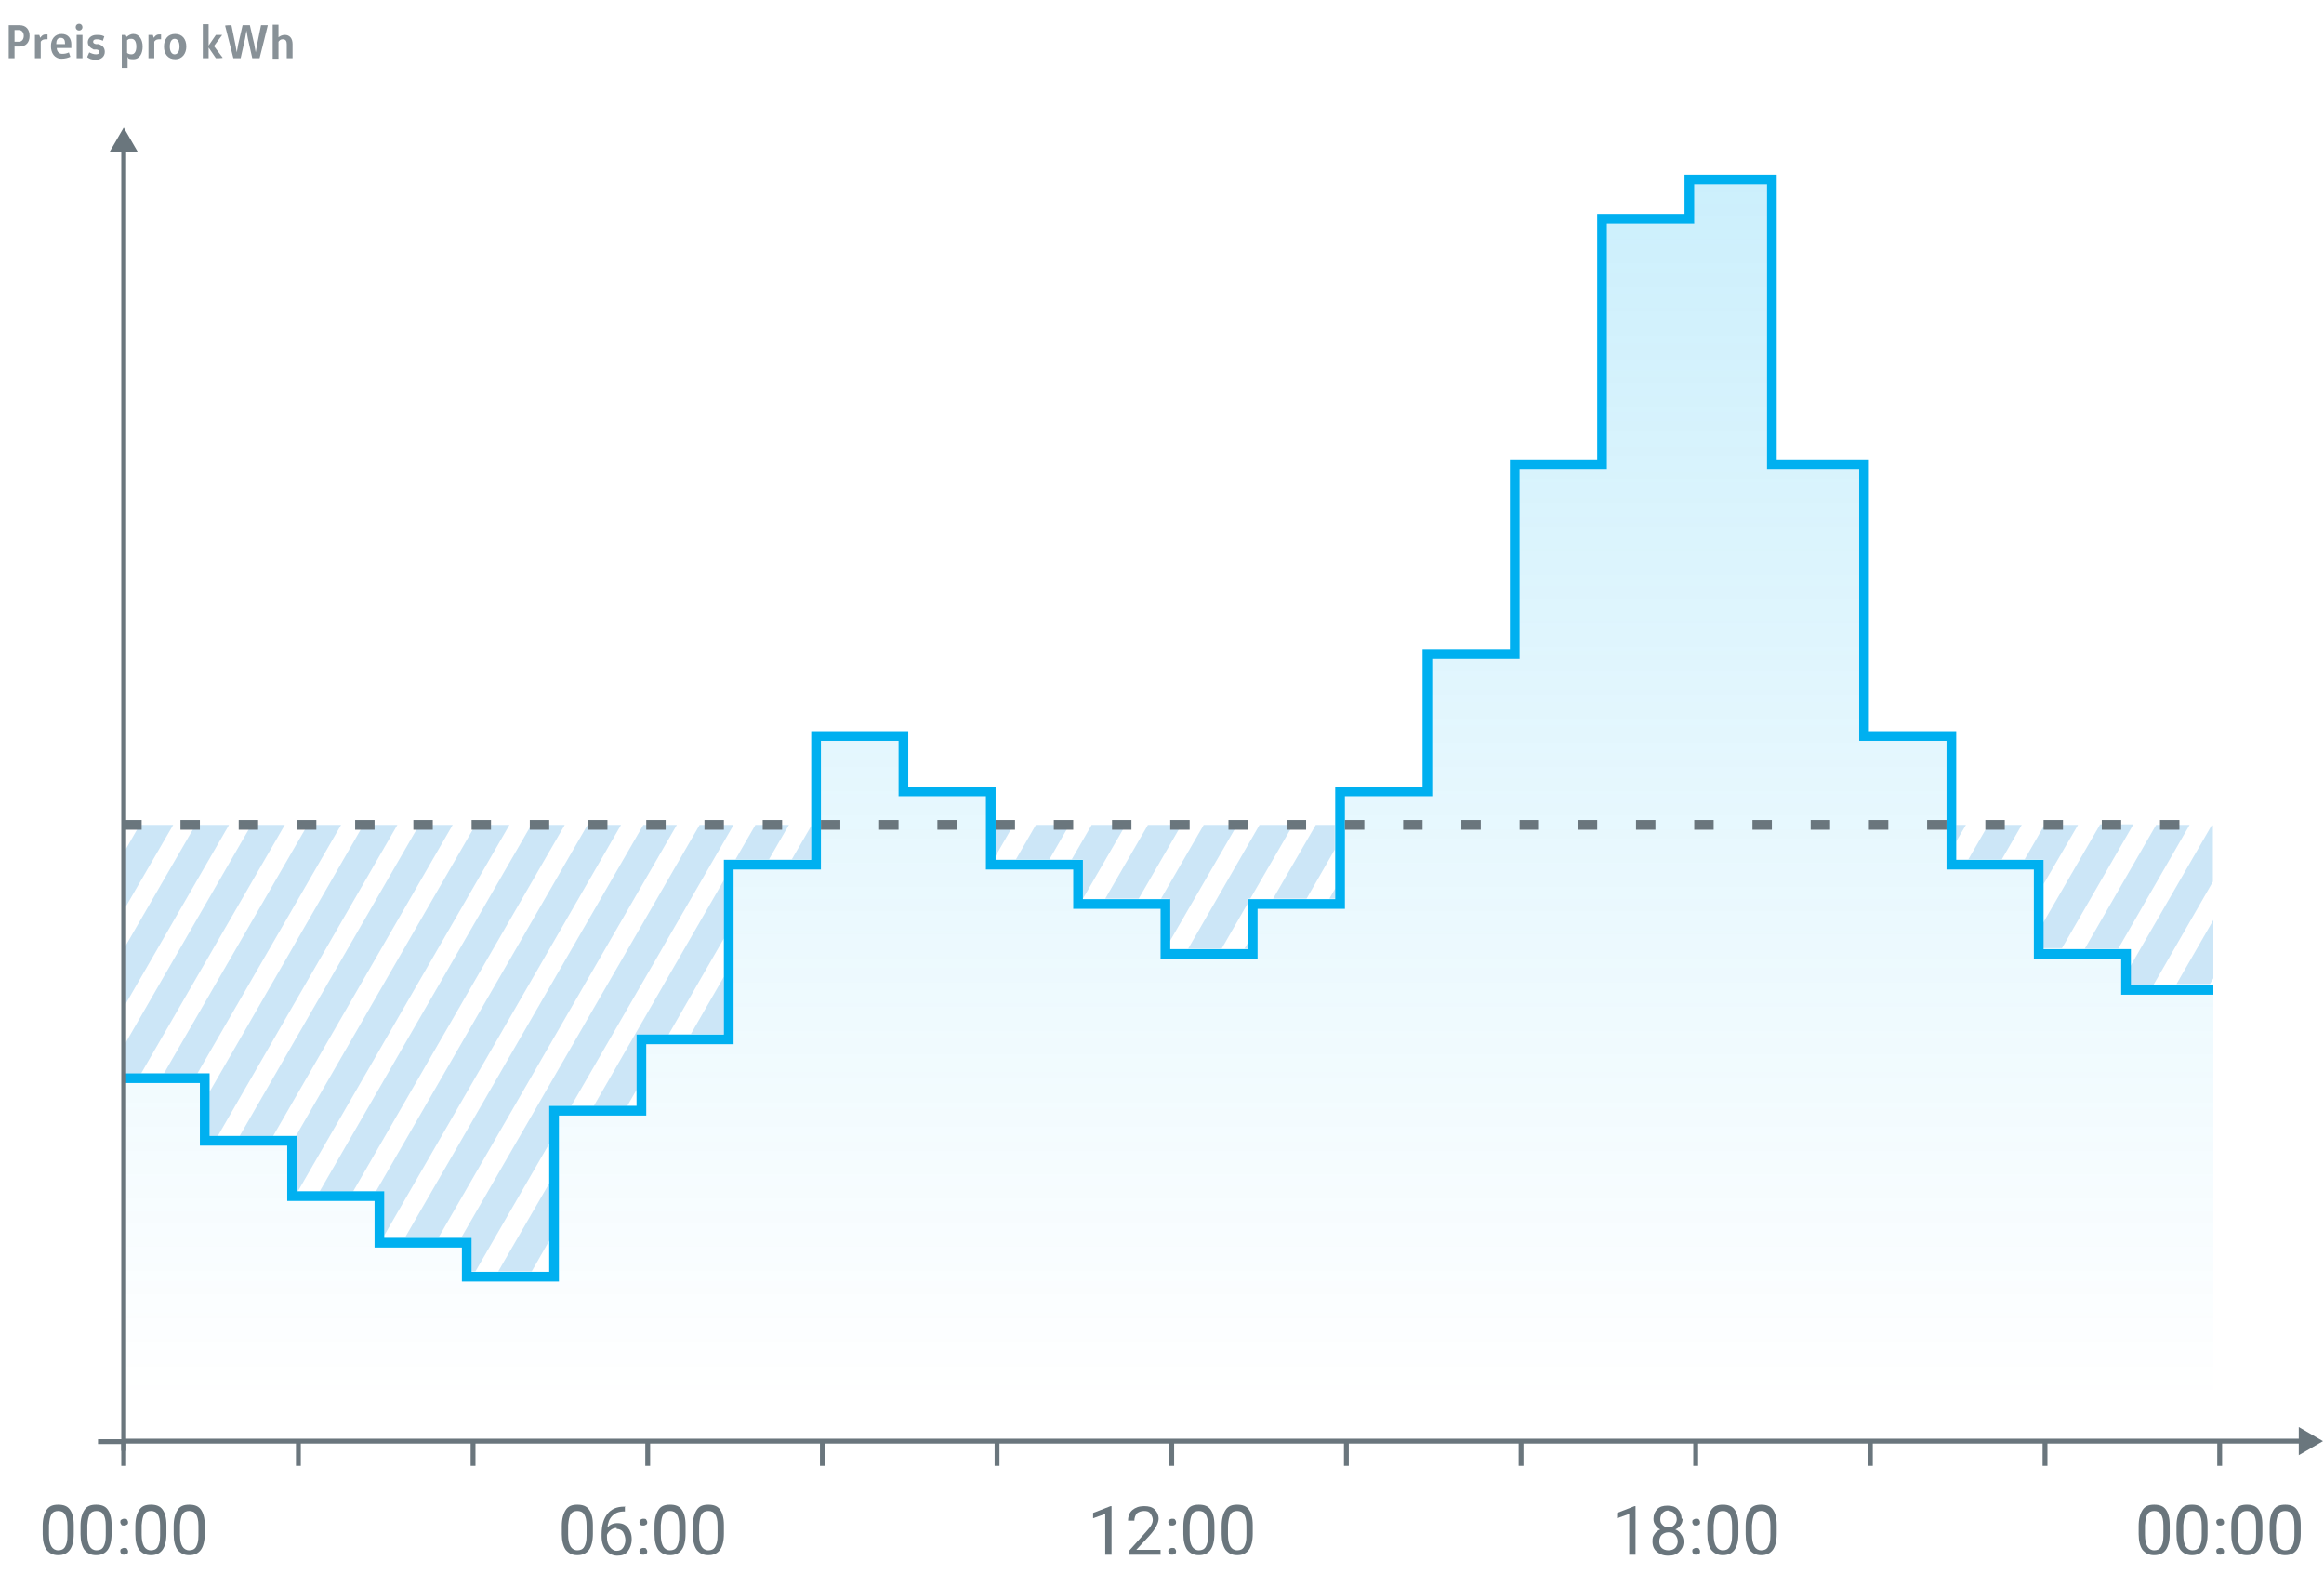 <svg viewBox="0 0 479 327" version="1.1" xmlns:xlink="http://www.w3.org/1999/xlink" xmlns="http://www.w3.org/2000/svg" id="Ebene_1">
  <defs>
    <style>
      .cls-1, .cls-2 {
        stroke: #6a767d;
      }

      .cls-1, .cls-2, .cls-3 {
        fill: none;
      }

      .cls-4 {
        opacity: .8;
      }

      .cls-4, .cls-5 {
        isolation: isolate;
      }

      .cls-4, .cls-5, .cls-6, .cls-7 {
        stroke-width: 0px;
      }

      .cls-4, .cls-7 {
        fill: #6a767d;
      }

      .cls-5 {
        fill: url(#Unbenannter_Verlauf_2);
        fill-rule: evenodd;
        opacity: .2;
      }

      .cls-2 {
        stroke-dasharray: 0 0 4 8;
      }

      .cls-2, .cls-3 {
        stroke-width: 2px;
      }

      .cls-6 {
        fill: url(#Unbenannter_Verlauf);
        fill-opacity: .2;
      }

      .cls-3 {
        stroke: #00b0f0;
      }
    </style>
    <linearGradient gradientUnits="userSpaceOnUse" gradientTransform="translate(0 328) scale(1 -1)" y2="39" x2="240.7" y1="291" x1="240.7" id="Unbenannter_Verlauf">
      <stop stop-color="#00b0f0" offset="0"></stop>
      <stop stop-opacity="0" stop-color="#00b0f0" offset="1"></stop>
    </linearGradient>
    <linearGradient gradientUnits="userSpaceOnUse" gradientTransform="translate(0 328) scale(1 -1)" y2="65" x2="240.7" y1="158" x1="240.7" id="Unbenannter_Verlauf_2">
      <stop stop-color="#0082d6" offset="1"></stop>
      <stop stop-opacity="0" stop-color="#0082d6" offset="1"></stop>
    </linearGradient>
  </defs>
  <path d="M478.8,297l-5-2.9v5.8l5-2.9ZM25.8,297.5h448.5v-1H25.8v1Z" class="cls-7"></path>
  <path d="M25.2,222.2h17v12.9h18v11.4h18v9.6h18v7h18v-34.2h18v-14.7h18v-36h18v-26.5h18v11.4h18v15.1h18v8.1h18v10.3h18v-10.3h18v-23.2h18v-28.3h18v-39h18v-50.7h18v-8.1h17v58.8h19v55.9h18v26.5h18v18.4h18v7.4h18" class="cls-3"></path>
  <path d="M25.2,223.2v65.8h431v-84.2h-19v-7.4h-18v-18.4h-18v-26.5h-18v-55.9h-19v-58.8h-15v8.1h-18v50.7h-18v39h-18v28.3h-18v23.2h-18v10.3h-20v-10.3h-18v-8.1h-18v-15.1h-18v-11.4h-16v26.5h-18v36h-18v14.7h-18v34.2h-20v-7h-18v-9.6h-18v-11.4h-18v-12.9h-16Z" class="cls-6"></path>
  <path d="M231.9,170h-6.9l-4.1,7.1h2.3v8.1l8.8-15.2ZM227.8,185.2h6.9l8.8-15.2h-6.9l-8.8,15.2ZM248.1,170l-8.8,15.2h1.8v8.8l13.9-24h-6.9ZM259.6,170l-14.7,25.5h6.9l5.3-9.2v-1.1h.6l8.8-15.2h-6.9ZM271.2,170l-8.8,15.2h6.9l5.8-10.1v-5.1h-4ZM275.2,183.1l-1.2,2.1h1.2v-2.1ZM257.2,194.3l-.7,1.2h.7v-1.2ZM216.3,177.1l4.1-7.1h-6.9l-4.1,7.1h6.9ZM205.2,176.4l3.7-6.4h-3.7v6.4ZM47.2,170h-6.9l-15.1,26.1v12l22-38.1ZM25.2,216.1l26.6-46.1h6.9l-29.6,51.2h-4v-5.1ZM33.8,221.2h6.9l29.6-51.2h-6.9l-29.6,51.2ZM74.9,170l-31.7,55v9.1h1.7l37-64.1h-6.9ZM86.4,170l-37,64.1h6.9l37-64.1h-6.9ZM98,170l-37,64.1h.2v11.4h.2l43.6-75.5h-6.9ZM109.5,170l-43.6,75.5h6.9l43.6-75.5h-6.9ZM121.1,170l-43.6,75.5h1.7v9.1l48.8-84.6h-6.9ZM132.6,170l-49.1,85h6.9l49.1-85h-6.9ZM144.2,170l-49.1,85h2.1v7h.8l15.2-26.3v-7.9h4.6l33.4-57.8h-6.9ZM155.7,170l-4.1,7.1h6.9l4.1-7.1h-6.9ZM167.2,170.2l-4,6.9h4v-6.9ZM149.2,193.4v-12l-26.8,46.5h6.9l1.9-3.3v-11.4h6.6l11.4-19.8ZM142.4,213.1l6.8-11.8v11.8h-6.8ZM113.2,255.7l-3.6,6.3h-6.9l10.6-18.3v12ZM25.2,188.1l10.5-18.1h-6.9l-3.5,6.1v12ZM416.7,170h-6.9l-4.1,7.1h6.9l4.1-7.1ZM417.2,177.1h4v5.1l7.1-12.2h-6.9l-4.1,7.1ZM432.8,170l-11.7,20.2v5.2h3.9l14.7-25.5h-6.9ZM444.4,170l-14.7,25.5h6.9l14.7-25.5h-6.9ZM455.9,170l-16.8,29.1v3.8h4.8l12.2-21.2v-11.6h-.2ZM456.2,189.6l-7.6,13.2h6.9l.7-1.2v-12ZM403.2,173.4l2-3.4h-2v3.4Z" class="cls-5"></path>
  <path d="M25.2,170h431" class="cls-2"></path>
  <path d="M25.5,297.1v5" class="cls-1"></path>
  <path d="M61.5,297.1v5" class="cls-1"></path>
  <path d="M97.5,297.1v5" class="cls-1"></path>
  <path d="M133.5,297.1v5" class="cls-1"></path>
  <path d="M169.5,297.1v5" class="cls-1"></path>
  <path d="M205.5,297.1v5" class="cls-1"></path>
  <path d="M241.5,297.1v5" class="cls-1"></path>
  <path d="M277.5,297.1v5" class="cls-1"></path>
  <path d="M313.5,297.1v5" class="cls-1"></path>
  <path d="M349.5,297.1v5" class="cls-1"></path>
  <path d="M385.5,297.1v5" class="cls-1"></path>
  <path d="M421.5,297.1v5" class="cls-1"></path>
  <path d="M457.5,297.1v5" class="cls-1"></path>
  <path d="M3,12h-1.2v-6.8h2.2c1.4,0,2.1.9,2.1,2.2s-.7,2.2-2.1,2.2h-1v2.4ZM3,6.2v2.4h.9c.6,0,1-.5,1-1.2s-.4-1.2-1-1.2h-.9ZM7.1,7.2h1l.2.6h0c.2-.3.5-.7,1.1-.7s.3,0,.4,0v1c-.2,0-.4,0-.5,0-.5,0-.8.3-.9.5v3.4h-1.2v-4.8ZM14.6,9.9h-2.9c0,.7.5,1.2,1.1,1.2s1-.1,1.4-.3l.3.9c-.4.2-1.1.4-1.8.4-1.5,0-2.2-1.2-2.2-2.6s.8-2.5,2.2-2.5,2,1,2,2.1,0,.7,0,.8ZM11.6,9.1h1.8c0,0,0-.1,0-.2,0-.6-.2-1.1-.9-1.1s-.9.6-.9,1.2ZM17,12h-1.2v-4.8h1.2v4.8ZM15.6,5.6c0-.4.3-.7.7-.7s.7.3.7.7-.3.7-.7.7-.7-.3-.7-.7ZM18,11.7l.4-.9c.4.2.9.4,1.4.4s.7-.2.7-.5-.2-.4-.6-.5h-.6c-.6-.3-1.2-.7-1.2-1.5s.7-1.5,1.8-1.5,1.1.1,1.6.3l-.3.9c-.4-.2-.8-.3-1.3-.3s-.7.2-.7.5.2.4.6.5h.6c.7.3,1.2.7,1.2,1.6s-.7,1.6-1.8,1.6-1.3-.2-1.8-.5ZM26.2,8.4v2.5c.2.2.5.3.9.3.7,0,1-.7,1-1.6s-.3-1.6-1-1.6-.6.1-.9.3ZM25,7.2h.9l.2.4h0c.3-.2.7-.6,1.4-.6,1.2,0,1.9,1.2,1.9,2.6s-.6,2.6-1.9,2.6-1-.3-1.2-.5h0v2.3h-1.2v-6.8ZM30.5,7.2h1l.2.6h0c.2-.3.5-.7,1.1-.7s.3,0,.4,0v1c-.2,0-.4,0-.5,0-.5,0-.8.3-.9.5v3.4h-1.2v-4.8ZM35,9.6c0,1,.4,1.6,1,1.6s1-.6,1-1.6-.4-1.6-1-1.6-1,.6-1,1.6ZM38.4,9.6c0,1.4-.8,2.6-2.3,2.6s-2.3-1.1-2.3-2.6.8-2.6,2.3-2.6,2.3,1.1,2.3,2.6ZM43,9.8h0v2.2h-1.2v-7h1.2v4.4h0l1.5-2.2h1.3c0,0-1.7,2.3-1.7,2.3l1.8,2.4h0c0,.1-1.4.1-1.4.1l-1.5-2.2ZM55.2,5.2h0c0,.1-1.7,6.8-1.7,6.8h-1.5l-.9-4-.3-1.7h0l-.3,1.7-.9,4h-1.5l-1.7-6.7h0c0-.1,1.3-.1,1.3-.1l.8,3.9.3,1.7h0l.3-1.7.9-3.9h1.5l.9,3.9.3,1.7h0l.3-1.7.8-3.9h1.3ZM60.3,12h-1.2v-2.9c0-.6-.2-1-.8-1s-.7.3-.9.5v3.5h-1.2v-7h1.2v2.6h0c.2-.2.7-.5,1.3-.5,1,0,1.6.7,1.6,1.9v3.1Z" class="cls-4"></path>
  <path d="M25.5,26.3l-2.9,5h5.8l-2.9-5ZM25,30.8v268.2h1V30.8h-1Z" class="cls-7"></path>
  <path d="M20.2,297.1h5.1" class="cls-1"></path>
  <g>
    <path d="M15.2,316.1c0,1.5-.3,2.6-.8,3.3s-1.3,1.1-2.4,1.1-1.8-.4-2.4-1.1c-.5-.7-.8-1.8-.8-3.2v-1.7c0-1.5.3-2.5.8-3.3s1.3-1.1,2.4-1.1,1.9.3,2.4,1c.5.7.8,1.7.8,3.2v1.6ZM13.9,314.4c0-1.1-.2-1.9-.5-2.3-.3-.5-.8-.7-1.4-.7s-1.1.2-1.4.7-.4,1.2-.5,2.2v2c0,1.1.2,1.9.5,2.4.3.5.8.8,1.4.8s1.1-.2,1.4-.7.5-1.2.5-2.3v-2.1Z" class="cls-7"></path>
    <path d="M23,316.1c0,1.5-.3,2.6-.8,3.3s-1.3,1.1-2.4,1.1-1.8-.4-2.4-1.1c-.5-.7-.8-1.8-.8-3.2v-1.7c0-1.5.3-2.5.8-3.3s1.3-1.1,2.4-1.1,1.9.3,2.4,1c.5.7.8,1.7.8,3.2v1.6ZM21.8,314.4c0-1.1-.2-1.9-.5-2.3-.3-.5-.8-.7-1.4-.7s-1.1.2-1.4.7-.4,1.2-.5,2.2v2c0,1.1.2,1.9.5,2.4.3.5.8.8,1.4.8s1.1-.2,1.4-.7.5-1.2.5-2.3v-2.1Z" class="cls-7"></path>
    <path d="M24.8,319.7c0-.2,0-.4.2-.5s.3-.2.6-.2.5,0,.6.2.2.3.2.5,0,.4-.2.5-.3.2-.6.2-.5,0-.6-.2-.2-.3-.2-.5ZM24.8,313.7c0-.2,0-.4.2-.5s.3-.2.6-.2.5,0,.6.2.2.3.2.5,0,.4-.2.5-.3.2-.6.2-.5,0-.6-.2-.2-.3-.2-.5Z" class="cls-7"></path>
    <path d="M34.3,316.1c0,1.5-.3,2.6-.8,3.3s-1.3,1.1-2.4,1.1-1.8-.4-2.4-1.1c-.5-.7-.8-1.8-.8-3.2v-1.7c0-1.5.3-2.5.8-3.3s1.3-1.1,2.4-1.1,1.9.3,2.4,1c.5.7.8,1.7.8,3.2v1.6ZM33,314.4c0-1.1-.2-1.9-.5-2.3-.3-.5-.8-.7-1.4-.7s-1.1.2-1.4.7-.4,1.2-.5,2.2v2c0,1.1.2,1.9.5,2.4.3.5.8.8,1.4.8s1.1-.2,1.4-.7.5-1.2.5-2.3v-2.1Z" class="cls-7"></path>
    <path d="M42.2,316.1c0,1.5-.3,2.6-.8,3.3s-1.3,1.1-2.4,1.1-1.8-.4-2.4-1.1c-.5-.7-.8-1.8-.8-3.2v-1.7c0-1.5.3-2.5.8-3.3s1.3-1.1,2.4-1.1,1.9.3,2.4,1c.5.7.8,1.7.8,3.2v1.6ZM40.9,314.4c0-1.1-.2-1.9-.5-2.3-.3-.5-.8-.7-1.4-.7s-1.1.2-1.4.7-.4,1.2-.5,2.2v2c0,1.1.2,1.9.5,2.4.3.5.8.8,1.4.8s1.1-.2,1.4-.7.5-1.2.5-2.3v-2.1Z" class="cls-7"></path>
  </g>
  <g>
    <path d="M447.2,316.1c0,1.5-.3,2.6-.8,3.3s-1.3,1.1-2.4,1.1-1.8-.4-2.4-1.1c-.5-.7-.8-1.8-.8-3.2v-1.7c0-1.5.3-2.5.8-3.3s1.3-1.1,2.4-1.1,1.9.3,2.4,1c.5.7.8,1.7.8,3.2v1.6ZM445.9,314.4c0-1.1-.2-1.9-.5-2.3-.3-.5-.8-.7-1.4-.7s-1.1.2-1.4.7c-.3.5-.4,1.2-.5,2.2v2c0,1.1.2,1.9.5,2.4.3.5.8.8,1.4.8s1.1-.2,1.4-.7c.3-.5.5-1.2.5-2.3v-2.1Z" class="cls-7"></path>
    <path d="M455,316.1c0,1.5-.3,2.6-.8,3.3s-1.3,1.1-2.4,1.1-1.8-.4-2.4-1.1c-.5-.7-.8-1.8-.8-3.2v-1.7c0-1.5.3-2.5.8-3.3s1.3-1.1,2.4-1.1,1.9.3,2.4,1c.5.7.8,1.7.8,3.2v1.6ZM453.8,314.4c0-1.1-.2-1.9-.5-2.3-.3-.5-.8-.7-1.4-.7s-1.1.2-1.4.7c-.3.5-.4,1.2-.5,2.2v2c0,1.1.2,1.9.5,2.4.3.5.8.8,1.4.8s1.1-.2,1.4-.7c.3-.5.5-1.2.5-2.3v-2.1Z" class="cls-7"></path>
    <path d="M456.8,319.7c0-.2,0-.4.2-.5s.3-.2.6-.2.5,0,.6.2c.1.1.2.3.2.5s0,.4-.2.5c-.1.1-.3.2-.6.2s-.5,0-.6-.2-.2-.3-.2-.5ZM456.8,313.7c0-.2,0-.4.2-.5s.3-.2.6-.2.5,0,.6.2c.1.1.2.3.2.5s0,.4-.2.5c-.1.1-.3.2-.6.2s-.5,0-.6-.2-.2-.3-.2-.5Z" class="cls-7"></path>
    <path d="M466.3,316.1c0,1.5-.3,2.6-.8,3.3s-1.3,1.1-2.4,1.1-1.8-.4-2.4-1.1c-.5-.7-.8-1.8-.8-3.2v-1.7c0-1.5.3-2.5.8-3.3s1.3-1.1,2.4-1.1,1.9.3,2.4,1c.5.7.8,1.7.8,3.2v1.6ZM465,314.4c0-1.1-.2-1.9-.5-2.3-.3-.5-.8-.7-1.4-.7s-1.1.2-1.4.7c-.3.5-.4,1.2-.5,2.2v2c0,1.1.2,1.9.5,2.4.3.5.8.8,1.4.8s1.1-.2,1.4-.7c.3-.5.5-1.2.5-2.3v-2.1Z" class="cls-7"></path>
    <path d="M474.2,316.1c0,1.5-.3,2.6-.8,3.3s-1.3,1.1-2.4,1.1-1.8-.4-2.4-1.1c-.5-.7-.8-1.8-.8-3.2v-1.7c0-1.5.3-2.5.8-3.3s1.3-1.1,2.4-1.1,1.9.3,2.4,1c.5.7.8,1.7.8,3.2v1.6ZM472.9,314.4c0-1.1-.2-1.9-.5-2.3-.3-.5-.8-.7-1.4-.7s-1.1.2-1.4.7c-.3.5-.4,1.2-.5,2.2v2c0,1.1.2,1.9.5,2.4.3.5.8.8,1.4.8s1.1-.2,1.4-.7c.3-.5.5-1.2.5-2.3v-2.1Z" class="cls-7"></path>
  </g>
  <g>
    <path d="M122.2,316.1c0,1.5-.3,2.6-.8,3.3s-1.3,1.1-2.4,1.1-1.8-.4-2.4-1.1c-.5-.7-.8-1.8-.8-3.2v-1.7c0-1.5.3-2.5.8-3.3s1.3-1.1,2.4-1.1,1.9.3,2.4,1c.5.7.8,1.7.8,3.2v1.6ZM120.9,314.4c0-1.1-.2-1.9-.5-2.3-.3-.5-.8-.7-1.4-.7s-1.1.2-1.4.7-.4,1.2-.5,2.2v2c0,1.1.2,1.9.5,2.4.3.5.8.8,1.4.8s1.1-.2,1.4-.7.5-1.2.5-2.3v-2.1Z" class="cls-7"></path>
    <path d="M128.8,310.4v1.1h-.2c-1,0-1.8.3-2.4.9s-.9,1.4-1,2.4c.5-.6,1.2-.9,2.1-.9s1.6.3,2.1.9.8,1.4.8,2.4-.3,1.8-.8,2.5-1.3.9-2.2.9-1.7-.4-2.3-1.1c-.6-.7-.9-1.7-.9-2.8v-.5c0-1.8.4-3.2,1.2-4.2.8-1,1.9-1.5,3.5-1.5h.2ZM127.1,314.9c-.4,0-.8.1-1.2.4s-.6.6-.8,1v.5c0,.8.2,1.5.6,2s.8.8,1.4.8,1-.2,1.3-.6.5-1,.5-1.6-.2-1.2-.5-1.7c-.3-.4-.8-.6-1.3-.6Z" class="cls-7"></path>
    <path d="M131.8,319.7c0-.2,0-.4.2-.5s.3-.2.6-.2.5,0,.6.2.2.3.2.5,0,.4-.2.5-.3.2-.6.2-.5,0-.6-.2-.2-.3-.2-.5ZM131.8,313.7c0-.2,0-.4.2-.5s.3-.2.6-.2.5,0,.6.2.2.3.2.5,0,.4-.2.5-.3.2-.6.2-.5,0-.6-.2-.2-.3-.2-.5Z" class="cls-7"></path>
    <path d="M141.3,316.1c0,1.5-.3,2.6-.8,3.3s-1.3,1.1-2.4,1.1-1.8-.4-2.4-1.1c-.5-.7-.8-1.8-.8-3.2v-1.7c0-1.5.3-2.5.8-3.3s1.3-1.1,2.4-1.1,1.9.3,2.4,1c.5.7.8,1.7.8,3.2v1.6ZM140,314.4c0-1.1-.2-1.9-.5-2.3-.3-.5-.8-.7-1.4-.7s-1.1.2-1.4.7-.4,1.2-.5,2.2v2c0,1.1.2,1.9.5,2.4.3.5.8.8,1.4.8s1.1-.2,1.4-.7.5-1.2.5-2.3v-2.1Z" class="cls-7"></path>
    <path d="M149.2,316.1c0,1.5-.3,2.6-.8,3.3s-1.3,1.1-2.4,1.1-1.8-.4-2.4-1.1c-.5-.7-.8-1.8-.8-3.2v-1.7c0-1.5.3-2.5.8-3.3s1.3-1.1,2.4-1.1,1.9.3,2.4,1c.5.7.8,1.7.8,3.2v1.6ZM147.9,314.4c0-1.1-.2-1.9-.5-2.3-.3-.5-.8-.7-1.4-.7s-1.1.2-1.4.7-.4,1.2-.5,2.2v2c0,1.1.2,1.9.5,2.4.3.5.8.8,1.4.8s1.1-.2,1.4-.7.5-1.2.5-2.3v-2.1Z" class="cls-7"></path>
  </g>
  <g>
    <path d="M229.1,320.4h-1.3v-8.4l-2.5.9v-1.1l3.6-1.4h.2v10Z" class="cls-7"></path>
    <path d="M239.3,320.4h-6.5v-.9l3.4-3.8c.5-.6.9-1,1.1-1.4.2-.4.3-.7.3-1.1s-.2-.9-.5-1.3-.7-.5-1.3-.5-1.1.2-1.5.5c-.3.4-.5.9-.5,1.5h-1.3c0-.9.3-1.7.9-2.2s1.4-.8,2.4-.8,1.7.2,2.2.7c.5.5.8,1.1.8,1.9s-.6,2.1-1.9,3.5l-2.7,2.9h5v1Z" class="cls-7"></path>
    <path d="M240.8,319.7c0-.2,0-.4.2-.5s.3-.2.6-.2.5,0,.6.2c.1.1.2.3.2.5s0,.4-.2.5c-.1.1-.3.2-.6.2s-.5,0-.6-.2-.2-.3-.2-.5ZM240.8,313.7c0-.2,0-.4.2-.5s.3-.2.6-.2.5,0,.6.2c.1.1.2.3.2.5s0,.4-.2.5c-.1.1-.3.2-.6.2s-.5,0-.6-.2-.2-.3-.2-.5Z" class="cls-7"></path>
    <path d="M250.3,316.1c0,1.5-.3,2.6-.8,3.3s-1.3,1.1-2.4,1.1-1.8-.4-2.4-1.1c-.5-.7-.8-1.8-.8-3.2v-1.7c0-1.5.3-2.5.8-3.3s1.3-1.1,2.4-1.1,1.9.3,2.4,1c.5.7.8,1.7.8,3.2v1.6ZM249,314.4c0-1.1-.2-1.9-.5-2.3-.3-.5-.8-.7-1.4-.7s-1.1.2-1.4.7c-.3.5-.4,1.2-.5,2.2v2c0,1.1.2,1.9.5,2.4.3.5.8.8,1.4.8s1.1-.2,1.4-.7c.3-.5.5-1.2.5-2.3v-2.1Z" class="cls-7"></path>
    <path d="M258.2,316.1c0,1.5-.3,2.6-.8,3.3s-1.3,1.1-2.4,1.1-1.8-.4-2.4-1.1c-.5-.7-.8-1.8-.8-3.2v-1.7c0-1.5.3-2.5.8-3.3s1.3-1.1,2.4-1.1,1.9.3,2.4,1c.5.7.8,1.7.8,3.2v1.6ZM256.9,314.4c0-1.1-.2-1.9-.5-2.3-.3-.5-.8-.7-1.4-.7s-1.1.2-1.4.7c-.3.5-.4,1.2-.5,2.2v2c0,1.1.2,1.9.5,2.4.3.5.8.8,1.4.8s1.1-.2,1.4-.7c.3-.5.5-1.2.5-2.3v-2.1Z" class="cls-7"></path>
  </g>
  <g>
    <path d="M337.1,320.4h-1.3v-8.4l-2.5.9v-1.1l3.6-1.4h.2v10Z" class="cls-7"></path>
    <path d="M346.8,313c0,.5-.1.9-.4,1.3-.3.4-.6.7-1.1.9.5.2.9.5,1.2,1,.3.4.5.9.5,1.5,0,.9-.3,1.5-.9,2.1s-1.3.8-2.3.8-1.7-.3-2.3-.8c-.6-.5-.9-1.2-.9-2.1s.1-1,.4-1.5.7-.8,1.2-1c-.4-.2-.8-.5-1-.9-.3-.4-.4-.8-.4-1.3,0-.8.3-1.5.8-2,.5-.5,1.2-.7,2.1-.7s1.6.2,2.1.7.8,1.2.8,2ZM345.8,317.7c0-.6-.2-1-.5-1.4-.4-.4-.8-.5-1.4-.5s-1,.2-1.4.5c-.3.3-.5.8-.5,1.4s.2,1,.5,1.3.8.5,1.4.5,1.1-.2,1.4-.5c.3-.3.5-.8.5-1.3ZM343.9,311.3c-.5,0-.9.2-1.2.5-.3.3-.5.7-.5,1.3s.2.9.5,1.2c.3.3.7.5,1.2.5s.9-.2,1.2-.5c.3-.3.5-.7.5-1.2s-.2-.9-.5-1.2-.7-.5-1.2-.5Z" class="cls-7"></path>
    <path d="M348.8,319.7c0-.2,0-.4.2-.5s.3-.2.6-.2.5,0,.6.2c.1.1.2.3.2.5s0,.4-.2.5c-.1.1-.3.2-.6.2s-.5,0-.6-.2-.2-.3-.2-.5ZM348.8,313.7c0-.2,0-.4.2-.5s.3-.2.6-.2.5,0,.6.2c.1.1.2.3.2.5s0,.4-.2.5c-.1.1-.3.2-.6.2s-.5,0-.6-.2-.2-.3-.2-.5Z" class="cls-7"></path>
    <path d="M358.3,316.1c0,1.5-.3,2.6-.8,3.3s-1.3,1.1-2.4,1.1-1.8-.4-2.4-1.1c-.5-.7-.8-1.8-.8-3.2v-1.7c0-1.5.3-2.5.8-3.3s1.3-1.1,2.4-1.1,1.9.3,2.4,1c.5.7.8,1.7.8,3.2v1.6ZM357,314.4c0-1.1-.2-1.9-.5-2.3-.3-.5-.8-.7-1.4-.7s-1.1.2-1.4.7c-.3.5-.4,1.2-.5,2.2v2c0,1.1.2,1.9.5,2.4.3.5.8.8,1.4.8s1.1-.2,1.4-.7c.3-.5.5-1.2.5-2.3v-2.1Z" class="cls-7"></path>
    <path d="M366.2,316.1c0,1.5-.3,2.6-.8,3.3s-1.3,1.1-2.4,1.1-1.8-.4-2.4-1.1c-.5-.7-.8-1.8-.8-3.2v-1.7c0-1.5.3-2.5.8-3.3s1.3-1.1,2.4-1.1,1.9.3,2.4,1c.5.7.8,1.7.8,3.2v1.6ZM364.9,314.4c0-1.1-.2-1.9-.5-2.3-.3-.5-.8-.7-1.4-.7s-1.1.2-1.4.7c-.3.5-.4,1.2-.5,2.2v2c0,1.1.2,1.9.5,2.4.3.5.8.8,1.4.8s1.1-.2,1.4-.7c.3-.5.5-1.2.5-2.3v-2.1Z" class="cls-7"></path>
  </g>
</svg>
